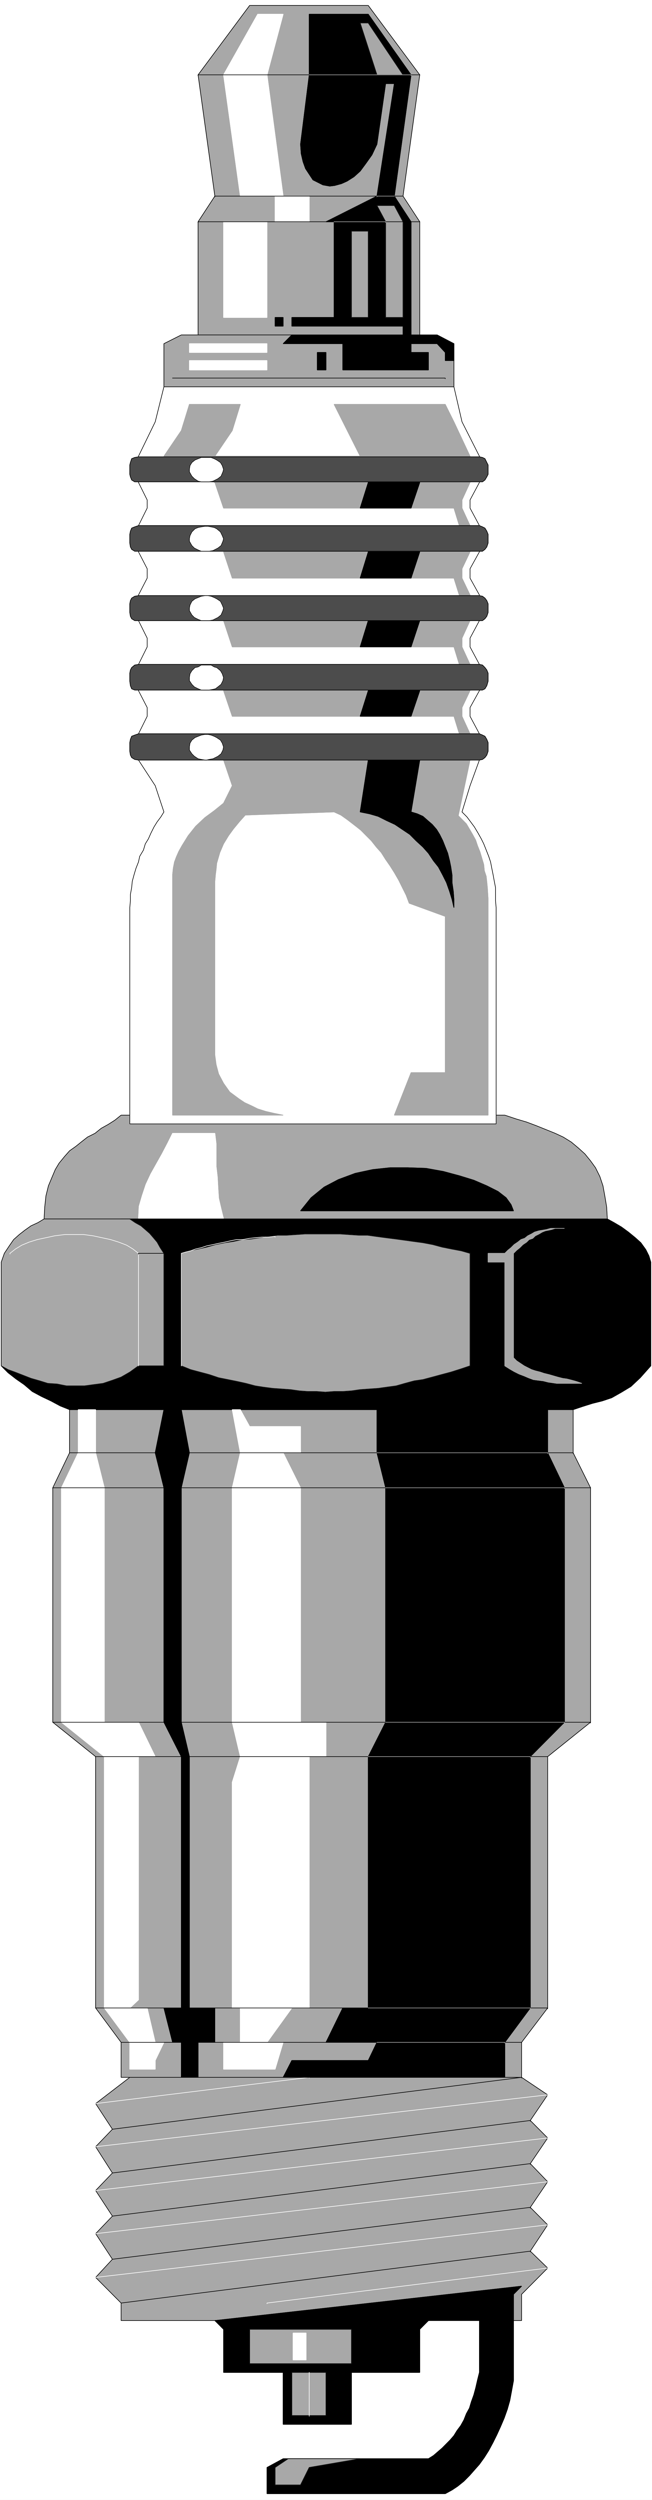 <svg width="1042" height="3989.578" viewBox="0 0 781.5 2992.184" xmlns="http://www.w3.org/2000/svg"><rect x="0" y="0" width="781.5" height="2992.184" fill="#808080" stroke="none"/><defs><clipPath id="a"><path d="M0 0h781.5v2993H0Zm0 0"/></clipPath><clipPath id="b"><path d="M0 0h781.5v2992H0Zm0 0"/></clipPath></defs><g clip-path="url(#a)"><path style="fill:#fff;fill-opacity:1;fill-rule:nonzero;stroke:none" d="M0 2992.184h781.5V-.961H0Zm0 0"/></g><g clip-path="url(#b)"><path style="fill:#fff;fill-opacity:1;fill-rule:evenodd;stroke:#fff;stroke-width:.14;stroke-linecap:square;stroke-linejoin:bevel;stroke-miterlimit:10;stroke-opacity:1" d="M0 .64h150v574.22H0Zm0 0" transform="matrix(5.21 0 0 -5.21 0 2994.79)"/></g><path style="fill:#a8a8a8;fill-opacity:1;fill-rule:evenodd;stroke:#a8a8a8;stroke-width:.14;stroke-linecap:square;stroke-linejoin:bevel;stroke-miterlimit:10;stroke-opacity:1" d="m126 83.66-4-5.89 4-4.16-4-5.89 4-4.02-4-6.04 4-3.88-6-6.03v-6.03H27.86v4.02L22 51.63l3.86 4.17L22 61.68l3.86 4.03L22 71.59l3.86 4.03L22 81.65l3.86 4.02L22 91.56l7.86 6.03v1.87h88.28l1.86-1.87 6-4.02-4-5.89zm0 0" transform="matrix(5.21 0 0 -5.21 0 2994.79)"/><path style="fill:none;stroke:#000;stroke-width:.14;stroke-linecap:square;stroke-linejoin:bevel;stroke-miterlimit:10;stroke-opacity:1" d="m126 83.66-4-5.89 4-4.16-4-5.89 4-4.02-4-6.04 4-3.88-6-6.03v-6.03H27.86v4.02L22 51.63l3.86 4.17L22 61.68l3.86 4.03L22 71.59l3.86 4.03L22 81.65l3.86 4.02L22 91.56l7.86 6.03v1.87h88.28l1.86-1.87 6-4.02-4-5.89zm0 0" transform="matrix(5.21 0 0 -5.21 0 2994.79)"/><path style="fill:none;stroke:#fff;stroke-width:.14;stroke-linecap:square;stroke-linejoin:bevel;stroke-miterlimit:10;stroke-opacity:1" d="m22 81.65 104 11.92v-.14M22 71.59l104 12.07v-.14M22 61.68l104 11.93v-.15M22 51.63 126 63.7v-.15m0-9.77-64.57-8.04v-.14M22 91.56l49.14 6.03v-.14" transform="matrix(5.21 0 0 -5.21 0 2994.79)"/><path style="fill:none;stroke:#000;stroke-width:.14;stroke-linecap:square;stroke-linejoin:bevel;stroke-miterlimit:10;stroke-opacity:1" d="M25.86 85.67 120 97.59v-.14M25.86 75.62 122 87.68v-.14M25.86 65.71 122 77.77v-.14M25.86 55.8 122 67.72v-.15M27.86 45.74 122 57.66v-.14" transform="matrix(5.21 0 0 -5.21 0 2994.79)"/><path style="fill:#a8a8a8;fill-opacity:1;fill-rule:evenodd;stroke:#a8a8a8;stroke-width:.14;stroke-linecap:square;stroke-linejoin:bevel;stroke-miterlimit:10;stroke-opacity:1" d="M16 255v-13.93l-3.86-8.04v-53.86l9.86-7.9v-57.74l5.86-7.9v-8.04H120v8.04l6 7.9v57.74l9.86 7.9v53.86l-4 8.04V255zm0 0" transform="matrix(5.21 0 0 -5.21 0 2994.79)"/><path style="fill:none;stroke:#000;stroke-width:.14;stroke-linecap:square;stroke-linejoin:bevel;stroke-miterlimit:10;stroke-opacity:1" d="M16 255v-13.93l-3.86-8.04v-53.86l9.86-7.9v-57.74l5.86-7.9v-8.04H120v8.04l6 7.9v57.74l9.86 7.9v53.86l-4 8.04V255zm0 0" transform="matrix(5.21 0 0 -5.21 0 2994.79)"/><path style="fill:#a8a8a8;fill-opacity:1;fill-rule:evenodd;stroke:#a8a8a8;stroke-width:.14;stroke-linecap:square;stroke-linejoin:bevel;stroke-miterlimit:10;stroke-opacity:1" d="m27.86 318.63-1.43-1.15-1.57-1-1.57-.87-1.43-1.15-1.72-.86-1.28-1-1.43-1.15-1.43-1.01-1.14-1.29-1.29-1.58-.86-1.44-.85-2.01-.72-1.72-.57-2.3-.28-2.58-.15-2.73h129.58l-.15 2.73-.43 2.58-.42 2.3-.72 2.15-1 2.01-1.14 1.58-1.29 1.58-1.43 1.3-1.71 1.43-1.86 1.15-1.85.86-2.15.87-2.14.86-2.29.86-2.42.72-2.58.86zm0 0" transform="matrix(5.21 0 0 -5.21 0 2994.79)"/><path style="fill:none;stroke:#000;stroke-width:.14;stroke-linecap:square;stroke-linejoin:bevel;stroke-miterlimit:10;stroke-opacity:1" d="m27.86 318.63-1.43-1.15-1.57-1-1.57-.87-1.43-1.15-1.72-.86-1.28-1-1.43-1.15-1.43-1.01-1.14-1.29-1.29-1.58-.86-1.44-.85-2.01-.72-1.72-.57-2.3-.28-2.58-.15-2.73h129.58l-.15 2.73-.43 2.58-.42 2.3-.72 2.15-1 2.01-1.14 1.58-1.29 1.58-1.43 1.3-1.71 1.43-1.86 1.15-1.85.86-2.15.87-2.14.86-2.29.86-2.42.72-2.58.86zm0 0" transform="matrix(5.21 0 0 -5.21 0 2994.79)"/><path style="fill:#a8a8a8;fill-opacity:1;fill-rule:evenodd;stroke:#a8a8a8;stroke-width:.14;stroke-linecap:square;stroke-linejoin:bevel;stroke-miterlimit:10;stroke-opacity:1" d="M57.43 573.56h27.29l11.85-15.94-3.85-27.86 3.85-5.89v-26h-51v26l3.86 5.89-3.86 27.86zm0 0" transform="matrix(5.21 0 0 -5.21 0 2994.79)"/><path style="fill:none;stroke:#000;stroke-width:.14;stroke-linecap:square;stroke-linejoin:bevel;stroke-miterlimit:10;stroke-opacity:1" d="M57.43 573.56h27.29l11.85-15.94-3.85-27.86 3.85-5.89v-26h-51v26l3.86 5.89-3.86 27.86zm0 0" transform="matrix(5.21 0 0 -5.21 0 2994.79)"/><path style="fill:#a8a8a8;fill-opacity:1;fill-rule:evenodd;stroke:#a8a8a8;stroke-width:.14;stroke-linecap:square;stroke-linejoin:bevel;stroke-miterlimit:10;stroke-opacity:1" d="M37.71 485.95h66.72v9.91l-3.86 2.01H41.71l-4-2.01Zm0 0" transform="matrix(5.21 0 0 -5.21 0 2994.79)"/><path style="fill:none;stroke:#000;stroke-width:.14;stroke-linecap:square;stroke-linejoin:bevel;stroke-miterlimit:10;stroke-opacity:1" d="M37.71 485.95h66.72v9.91l-3.86 2.01H41.71l-4-2.01Zm0 0" transform="matrix(5.21 0 0 -5.21 0 2994.79)"/><path style="fill:#fff;fill-opacity:1;fill-rule:evenodd;stroke:#fff;stroke-width:.14;stroke-linecap:square;stroke-linejoin:bevel;stroke-miterlimit:10;stroke-opacity:1" d="M104.43 485.95H37.71l-2-8.04-3.85-7.9v-6.03l2-4.02v-1.87l-2-4.02v-6.03l2-3.88V442l-2-3.87v-5.89l2-4.02v-2.02l-2-4.02v-6.03l2-3.88v-2.01l-2-4.02v-6.03l3.85-5.89 2-6.03-.71-1.15-.86-1.15-.71-1.15-.72-1.44-.57-1.29-.71-1.15-.43-1.43-.86-1.44-.28-1.29-.57-1.44-.43-1.43-.43-1.58-.14-1.44-.29-1.58v-1.44l-.14-1.58v-49.69h84.28v49.69l-.14 1.58v3.02l-.28 1.44-.29 1.58-.29 1.43-.28 1.44-.43 1.29-.57 1.44-.57 1.43-.57 1.15-.72 1.29-.86 1.44-.85 1.15-.86 1.15-1.14 1.15 1.85 6.03 2.15 5.89v6.03l-2.15 4.02v2.01l2.15 3.88v6.03l-2.15 4.02v2.02l2.15 4.02v5.89l-2.15 3.87v2.16l2.15 3.88v6.03l-2.15 4.02v1.87l2.15 4.02v6.03l-4 7.9zm0 0" transform="matrix(5.21 0 0 -5.21 0 2994.79)"/><path style="fill:none;stroke:#000;stroke-width:.14;stroke-linecap:square;stroke-linejoin:bevel;stroke-miterlimit:10;stroke-opacity:1" d="M104.43 485.95H37.71l-2-8.04-3.85-7.9v-6.03l2-4.02v-1.87l-2-4.02v-6.03l2-3.88V442l-2-3.87v-5.89l2-4.02v-2.02l-2-4.02v-6.03l2-3.88v-2.01l-2-4.02v-6.03l3.85-5.89 2-6.03-.71-1.15-.86-1.15-.71-1.15-.72-1.44-.57-1.29-.71-1.15-.43-1.43-.86-1.44-.28-1.29-.57-1.44-.43-1.43-.43-1.58-.14-1.44-.29-1.58v-1.44l-.14-1.58v-49.69h84.28v49.69l-.14 1.58v3.02l-.28 1.44-.29 1.58-.29 1.43-.28 1.44-.43 1.29-.57 1.44-.57 1.43-.57 1.15-.72 1.29-.86 1.44-.85 1.15-.86 1.15-1.14 1.15 1.85 6.03 2.15 5.89v6.03l-2.15 4.02v2.01l2.15 3.88v6.03l-2.15 4.02v2.02l2.15 4.02v5.89l-2.15 3.87v2.16l2.15 3.88v6.03l-2.15 4.02v1.87l2.15 4.02v6.03l-4 7.9zm0 0" transform="matrix(5.21 0 0 -5.21 0 2994.79)"/><path style="fill:#000;fill-opacity:1;fill-rule:evenodd;stroke:#000;stroke-width:.14;stroke-linecap:square;stroke-linejoin:bevel;stroke-miterlimit:10;stroke-opacity:1" d="m102.43 493.85-1.86 2.01h-6v-2.01h4v-4.02H78.86v6.03H65.14l2 2.01h33.43l3.86-2.01v-3.88h-2zm0 0" transform="matrix(5.21 0 0 -5.21 0 2994.79)"/><path style="fill:none;stroke:#000;stroke-width:.14;stroke-linecap:square;stroke-linejoin:bevel;stroke-miterlimit:10;stroke-opacity:1" d="m102.43 493.85-1.86 2.01h-6v-2.01h4v-4.02H78.86v6.03H65.14l2 2.01h33.43l3.86-2.01v-3.88h-2zm0 0" transform="matrix(5.21 0 0 -5.21 0 2994.79)"/><path style="fill:#fff;fill-opacity:1;fill-rule:evenodd;stroke:#fff;stroke-width:.14;stroke-linecap:square;stroke-linejoin:bevel;stroke-miterlimit:10;stroke-opacity:1" d="m59.29 571.55-7.86-13.93 3.86-27.86h9.85l-3.71 27.86 3.71 13.93zm0 0" transform="matrix(5.21 0 0 -5.21 0 2994.79)"/><path style="fill:none;stroke:#fff;stroke-width:.14;stroke-linecap:square;stroke-linejoin:bevel;stroke-miterlimit:10;stroke-opacity:1" d="m59.29 571.55-7.86-13.93 3.86-27.86h9.85l-3.71 27.86 3.71 13.93zm0 0" transform="matrix(5.21 0 0 -5.21 0 2994.79)"/><path style="fill:#000;fill-opacity:1;fill-rule:evenodd;stroke:#000;stroke-width:.14;stroke-linecap:square;stroke-linejoin:bevel;stroke-miterlimit:10;stroke-opacity:1" d="M71.14 571.55v-13.93l-2-15.94.15-2.16.43-1.86.57-1.58.85-1.29.86-1.3 1.14-.57 1.15-.58 1.57-.28 1.14.14 1.57.43 1.29.58 1.57 1 1.43 1.29 1.28 1.73 1.43 2.01 1.15 2.44 2 13.93h2l-4-25.85L75 523.87h1.86v-21.98h-9.72v-2.01h25.58v-2.01h1.85v26l-3.85 5.89 3.85 27.86-9.85 13.93zm0 0" transform="matrix(5.21 0 0 -5.21 0 2994.79)"/><path style="fill:none;stroke:#000;stroke-width:.14;stroke-linecap:square;stroke-linejoin:bevel;stroke-miterlimit:10;stroke-opacity:1" d="M71.14 571.55v-13.93l-2-15.94.15-2.16.43-1.86.57-1.58.85-1.29.86-1.3 1.14-.57 1.15-.58 1.57-.28 1.14.14 1.57.43 1.29.58 1.57 1 1.43 1.29 1.28 1.73 1.43 2.01 1.15 2.44 2 13.93h2l-4-25.85L75 523.87h1.86v-21.98h-9.72v-2.01h25.58v-2.01h1.85v26l-3.85 5.89 3.85 27.86-9.85 13.93zm0 0" transform="matrix(5.21 0 0 -5.21 0 2994.79)"/><path style="fill:#fff;fill-opacity:1;fill-rule:evenodd;stroke:#fff;stroke-width:.14;stroke-linecap:square;stroke-linejoin:bevel;stroke-miterlimit:10;stroke-opacity:1" d="M71.14 529.76v-5.89h-7.85v5.89zm0 0" transform="matrix(5.21 0 0 -5.21 0 2994.79)"/><path style="fill:none;stroke:#fff;stroke-width:.14;stroke-linecap:square;stroke-linejoin:bevel;stroke-miterlimit:10;stroke-opacity:1" d="M71.14 529.76v-5.89h-7.85v5.89zm0 0" transform="matrix(5.21 0 0 -5.21 0 2994.79)"/><path style="fill:#fff;fill-opacity:1;fill-rule:evenodd;stroke:#fff;stroke-width:.14;stroke-linecap:square;stroke-linejoin:bevel;stroke-miterlimit:10;stroke-opacity:1" d="M51.43 523.87v-21.98h10v21.98zm0 0" transform="matrix(5.21 0 0 -5.21 0 2994.79)"/><path style="fill:none;stroke:#fff;stroke-width:.14;stroke-linecap:square;stroke-linejoin:bevel;stroke-miterlimit:10;stroke-opacity:1" d="M51.43 523.87v-21.98h10v21.98zm0 0" transform="matrix(5.21 0 0 -5.21 0 2994.79)"/><path style="fill:#a8a8a8;fill-opacity:1;fill-rule:evenodd;stroke:#a8a8a8;stroke-width:.14;stroke-linecap:square;stroke-linejoin:bevel;stroke-miterlimit:10;stroke-opacity:1" d="m82.86 569.54 3.86-11.92h6l-8 11.92zm0 0" transform="matrix(5.21 0 0 -5.21 0 2994.79)"/><path style="fill:none;stroke:#000;stroke-width:.14;stroke-linecap:square;stroke-linejoin:bevel;stroke-miterlimit:10;stroke-opacity:1" d="m82.86 569.54 3.86-11.92h6l-8 11.92zm0 0" transform="matrix(5.21 0 0 -5.21 0 2994.79)"/><path style="fill:#a8a8a8;fill-opacity:1;fill-rule:evenodd;stroke:#a8a8a8;stroke-width:.14;stroke-linecap:square;stroke-linejoin:bevel;stroke-miterlimit:10;stroke-opacity:1" d="m86.72 527.6 2-3.73v-21.98h4v21.98l-2 3.73zm0 0" transform="matrix(5.21 0 0 -5.21 0 2994.79)"/><path style="fill:none;stroke:#000;stroke-width:.14;stroke-linecap:square;stroke-linejoin:bevel;stroke-miterlimit:10;stroke-opacity:1" d="m86.72 527.6 2-3.73v-21.98h4v21.98l-2 3.73zm0 0" transform="matrix(5.21 0 0 -5.21 0 2994.79)"/><path style="fill:#a8a8a8;fill-opacity:1;fill-rule:evenodd;stroke:#a8a8a8;stroke-width:.14;stroke-linecap:square;stroke-linejoin:bevel;stroke-miterlimit:10;stroke-opacity:1" d="M80.86 521.72v-19.83h3.86v19.83zm0 0" transform="matrix(5.21 0 0 -5.21 0 2994.79)"/><path style="fill:none;stroke:#000;stroke-width:.14;stroke-linecap:square;stroke-linejoin:bevel;stroke-miterlimit:10;stroke-opacity:1" d="M80.86 521.72v-19.83h3.86v19.83zm0 0" transform="matrix(5.21 0 0 -5.21 0 2994.79)"/><path style="fill:#000;fill-opacity:1;fill-rule:evenodd;stroke:#000;stroke-width:.14;stroke-linecap:square;stroke-linejoin:bevel;stroke-miterlimit:10;stroke-opacity:1" d="M63.29 501.89v-2.01h1.85v2.01zm0 0" transform="matrix(5.21 0 0 -5.21 0 2994.79)"/><path style="fill:none;stroke:#000;stroke-width:.14;stroke-linecap:square;stroke-linejoin:bevel;stroke-miterlimit:10;stroke-opacity:1" d="M63.29 501.89v-2.01h1.85v2.01zm0 0" transform="matrix(5.21 0 0 -5.21 0 2994.79)"/><path style="fill:#fff;fill-opacity:1;fill-rule:evenodd;stroke:#fff;stroke-width:.14;stroke-linecap:square;stroke-linejoin:bevel;stroke-miterlimit:10;stroke-opacity:1" d="M61.43 495.86H43.57v-2.01h17.86zm0 0" transform="matrix(5.21 0 0 -5.21 0 2994.79)"/><path style="fill:none;stroke:#fff;stroke-width:.14;stroke-linecap:square;stroke-linejoin:bevel;stroke-miterlimit:10;stroke-opacity:1" d="M61.43 495.86H43.57v-2.01h17.86zm0 0" transform="matrix(5.21 0 0 -5.21 0 2994.79)"/><path style="fill:#fff;fill-opacity:1;fill-rule:evenodd;stroke:#fff;stroke-width:.14;stroke-linecap:square;stroke-linejoin:bevel;stroke-miterlimit:10;stroke-opacity:1" d="M43.57 489.83v2.15h17.86v-2.15zm0 0" transform="matrix(5.21 0 0 -5.21 0 2994.79)"/><path style="fill:none;stroke:#fff;stroke-width:.14;stroke-linecap:square;stroke-linejoin:bevel;stroke-miterlimit:10;stroke-opacity:1" d="M43.57 489.83v2.15h17.86v-2.15zm0 0" transform="matrix(5.21 0 0 -5.21 0 2994.79)"/><path style="fill:#000;fill-opacity:1;fill-rule:evenodd;stroke:#000;stroke-width:.14;stroke-linecap:square;stroke-linejoin:bevel;stroke-miterlimit:10;stroke-opacity:1" d="M75 493.85v-4.02h-2v4.02zm0 0" transform="matrix(5.21 0 0 -5.21 0 2994.79)"/><path style="fill:none;stroke:#000;stroke-width:.14;stroke-linecap:square;stroke-linejoin:bevel;stroke-miterlimit:10;stroke-opacity:1" d="M75 493.85v-4.02h-2v4.02zm-35.29-5.89h62.72v-.14" transform="matrix(5.21 0 0 -5.21 0 2994.79)"/><path style="fill:#a8a8a8;fill-opacity:1;fill-rule:evenodd;stroke:#a8a8a8;stroke-width:.14;stroke-linecap:square;stroke-linejoin:bevel;stroke-miterlimit:10;stroke-opacity:1" d="M55.29 481.93H43.57l-1.86-6.03-4-5.89 11.72-6.03 2-5.89h53l1.86-6.03-54.86-4.02 2-6.04h51l1.86-5.89-54.86-3.87 2-6.04h51l1.86-6.03-54.86-4.02 2-5.89h51l1.86-6.03-54.86-4.02 2-5.89-2-4.02-2.14-1.73-2.15-1.58-2.14-2.01-1.71-2.15-1.43-2.3-.72-1.29-.57-1.29-.43-1.15-.28-1.44-.15-1.43v-55.3h25.43l-2.14.43-1.86.43-1.85.58-1.43.71-1.57.72-1.29.86-2.14 1.58-1.43 2.01-1.14 2.16-.57 2.15-.29 2.16v39.93l.14 1.58.15 1.14.14 1.44.71 2.44.86 2.01 1.14 1.87 1.15 1.58 1.42 1.72 1.29 1.44 20.43.72 1.57-.72 1.43-1.01 1.86-1.43 1.28-1.01 1.14-1.15 1.29-1.29 1.14-1.44 1.15-1.29 1-1.58 1-1.43 1-1.58 1-1.73.85-1.72.86-1.72.71-1.87 8.29-3.02v-35.9h-7.86l-3.85-9.77h21.57v49.69l-.15 2.45-.14 1.43-.14 1.29-.43 1.3-.14 1.43-.43 1.44-.43 1.44-.57 1.43-.43 1.29-.71 1.3-1.43 2.44-1.86 1.87 2.71 12.78v6.03l-1.85 4.02v2.01l1.85 3.88v6.03l-1.85 4.02v2.02l1.85 4.02v5.89l-1.85 3.87v2.16l1.85 3.88v6.03l-1.85 4.02v1.87l1.85 4.02v6.03l-3.71 7.9-2 4.02H76.86l6-11.92H49.43l4 5.89zm0 0" transform="matrix(5.21 0 0 -5.21 0 2994.79)"/><path style="fill:none;stroke:#a8a8a8;stroke-width:.14;stroke-linecap:square;stroke-linejoin:bevel;stroke-miterlimit:10;stroke-opacity:1" d="M55.29 481.93H43.57l-1.86-6.03-4-5.89 11.72-6.03 2-5.89h53l1.86-6.03-54.86-4.02 2-6.04h51l1.86-5.89-54.86-3.87 2-6.04h51l1.86-6.03-54.86-4.02 2-5.89h51l1.86-6.03-54.86-4.02 2-5.89-2-4.02-2.14-1.73-2.15-1.58-2.14-2.01-1.71-2.15-1.43-2.3-.72-1.29-.57-1.29-.43-1.15-.28-1.44-.15-1.43v-55.3h25.43l-2.14.43-1.86.43-1.85.58-1.43.71-1.57.72-1.29.86-2.14 1.58-1.43 2.01-1.14 2.16-.57 2.15-.29 2.16v39.93l.14 1.58.15 1.14.14 1.44.71 2.44.86 2.01 1.14 1.87 1.15 1.58 1.42 1.72 1.29 1.44 20.43.72 1.57-.72 1.43-1.01 1.86-1.43 1.28-1.01 1.14-1.15 1.29-1.29 1.14-1.44 1.15-1.29 1-1.58 1-1.43 1-1.58 1-1.73.85-1.72.86-1.72.71-1.87 8.29-3.02v-35.9h-7.86l-3.85-9.77h21.57v49.69l-.15 2.45-.14 1.43-.14 1.29-.43 1.3-.14 1.43-.43 1.44-.43 1.44-.57 1.43-.43 1.29-.71 1.3-1.43 2.44-1.86 1.87 2.71 12.78v6.03l-1.85 4.02v2.01l1.85 3.88v6.03l-1.85 4.02v2.02l1.85 4.02v5.89l-1.85 3.87v2.16l1.85 3.88v6.03l-1.85 4.02v1.87l1.85 4.02v6.03l-3.71 7.9-2 4.02H76.86l6-11.92H49.43l4 5.89zm0 0" transform="matrix(5.21 0 0 -5.21 0 2994.79)"/><path style="fill:#4c4c4c;fill-opacity:1;fill-rule:evenodd;stroke:#4c4c4c;stroke-width:.14;stroke-linecap:square;stroke-linejoin:bevel;stroke-miterlimit:10;stroke-opacity:1" d="M31.86 464.12H111l.57.43.43.72.29.58V468l-.29.57-.43.87-.57.28-.71.15H31.86l-.86-.15-.71-.28-.29-.87-.14-.57v-2.15l.14-.58.29-.72.71-.43zm0 0" transform="matrix(5.21 0 0 -5.21 0 2994.79)"/><path style="fill:none;stroke:#000;stroke-width:.14;stroke-linecap:square;stroke-linejoin:bevel;stroke-miterlimit:10;stroke-opacity:1" d="M31.86 464.12H111l.57.43.43.72.29.58V468l-.29.57-.43.87-.57.28-.71.15H31.86l-.86-.15-.71-.28-.29-.87-.14-.57v-2.15l.14-.58.29-.72.71-.43zm0 0" transform="matrix(5.21 0 0 -5.21 0 2994.79)"/><path style="fill:#4c4c4c;fill-opacity:1;fill-rule:evenodd;stroke:#4c4c4c;stroke-width:.14;stroke-linecap:square;stroke-linejoin:bevel;stroke-miterlimit:10;stroke-opacity:1" d="M31.86 448.18H111l.57.43.43.57.29.87v2.01l-.29.72-.43.71-.57.29-.71.29H31.86l-.86-.29-.71-.29-.29-.71-.14-.72v-2.01l.14-.87.29-.57.71-.43zm0 0" transform="matrix(5.21 0 0 -5.21 0 2994.79)"/><path style="fill:none;stroke:#000;stroke-width:.14;stroke-linecap:square;stroke-linejoin:bevel;stroke-miterlimit:10;stroke-opacity:1" d="M31.86 448.18H111l.57.43.43.57.29.87v2.01l-.29.72-.43.71-.57.29-.71.29H31.86l-.86-.29-.71-.29-.29-.71-.14-.72v-2.01l.14-.87.29-.57.71-.43zm0 0" transform="matrix(5.21 0 0 -5.21 0 2994.79)"/><path style="fill:#4c4c4c;fill-opacity:1;fill-rule:evenodd;stroke:#4c4c4c;stroke-width:.14;stroke-linecap:square;stroke-linejoin:bevel;stroke-miterlimit:10;stroke-opacity:1" d="M31.86 432.24H111l.57.43.43.57.29.86v2.01l-.29.72-.43.58-.57.43-.71.14H31.86l-.86-.14-.71-.43-.29-.58-.14-.72v-2.01l.14-.86.29-.57.71-.43zm0 0" transform="matrix(5.21 0 0 -5.21 0 2994.79)"/><path style="fill:none;stroke:#000;stroke-width:.14;stroke-linecap:square;stroke-linejoin:bevel;stroke-miterlimit:10;stroke-opacity:1" d="M31.86 432.24H111l.57.43.43.57.29.86v2.01l-.29.72-.43.58-.57.43-.71.14H31.86l-.86-.14-.71-.43-.29-.58-.14-.72v-2.01l.14-.86.29-.57.71-.43zm0 0" transform="matrix(5.21 0 0 -5.21 0 2994.79)"/><path style="fill:#4c4c4c;fill-opacity:1;fill-rule:evenodd;stroke:#4c4c4c;stroke-width:.14;stroke-linecap:square;stroke-linejoin:bevel;stroke-miterlimit:10;stroke-opacity:1" d="M31.86 416.29H111l.57.29.43.72.29 1.01v1.86l-.29.72-.43.57-.57.58-.71.14H31.86l-.86-.14-.71-.58-.29-.57-.14-.72v-1.86l.14-1.01.29-.72.71-.29zm0 0" transform="matrix(5.21 0 0 -5.21 0 2994.79)"/><path style="fill:none;stroke:#000;stroke-width:.14;stroke-linecap:square;stroke-linejoin:bevel;stroke-miterlimit:10;stroke-opacity:1" d="M31.86 416.29H111l.57.29.43.72.29 1.01v1.86l-.29.72-.43.57-.57.58-.71.14H31.86l-.86-.14-.71-.58-.29-.57-.14-.72v-1.86l.14-1.01.29-.72.71-.29zm0 0" transform="matrix(5.21 0 0 -5.21 0 2994.79)"/><path style="fill:#4c4c4c;fill-opacity:1;fill-rule:evenodd;stroke:#4c4c4c;stroke-width:.14;stroke-linecap:square;stroke-linejoin:bevel;stroke-miterlimit:10;stroke-opacity:1" d="M31.86 400.21h78.43l.71.14.57.43.43.58.29.86v2.01l-.29.72-.43.72-.57.28-.71.29H31.86l-.86-.29-.71-.28-.29-.72-.14-.72v-2.01l.14-.86.29-.58.71-.43zm0 0" transform="matrix(5.21 0 0 -5.21 0 2994.79)"/><path style="fill:none;stroke:#000;stroke-width:.14;stroke-linecap:square;stroke-linejoin:bevel;stroke-miterlimit:10;stroke-opacity:1" d="M31.86 400.21h78.43l.71.14.57.43.43.58.29.86v2.01l-.29.72-.43.72-.57.28-.71.29H31.86l-.86-.29-.71-.28-.29-.72-.14-.72v-2.01l.14-.86.29-.58.71-.43zm0 0" transform="matrix(5.21 0 0 -5.21 0 2994.79)"/><path style="fill:#fff;fill-opacity:1;fill-rule:evenodd;stroke:#fff;stroke-width:.14;stroke-linecap:square;stroke-linejoin:bevel;stroke-miterlimit:10;stroke-opacity:1" d="M47.57 464.12h.57l.86.15.57.28.57.29.72.57.43 1.01.14.57-.29.87-.42.71-.86.58-.57.29-.72.28h-2.28l-.72-.28-.71-.29-.72-.58-.43-.71-.14-.87v-.57l.57-1.01.57-.57.86-.57.72-.15zm0 0" transform="matrix(5.21 0 0 -5.21 0 2994.79)"/><path style="fill:none;stroke:#000;stroke-width:.14;stroke-linecap:square;stroke-linejoin:bevel;stroke-miterlimit:10;stroke-opacity:1" d="M47.57 464.12h.57l.86.15.57.28.57.29.72.57.43 1.01.14.57-.29.87-.42.71-.86.58-.57.29-.72.28h-2.28l-.72-.28-.71-.29-.72-.58-.43-.71-.14-.87v-.57l.57-1.01.57-.57.86-.57.72-.15zm0 0" transform="matrix(5.21 0 0 -5.21 0 2994.79)"/><path style="fill:#fff;fill-opacity:1;fill-rule:evenodd;stroke:#fff;stroke-width:.14;stroke-linecap:square;stroke-linejoin:bevel;stroke-miterlimit:10;stroke-opacity:1" d="M47.57 448.18h.57l.86.14.57.29.57.29.72.57.43 1.01.14.57-.29.72-.42.86-.86.72-.57.29-.72.14-.71.14h-.72l-.85-.14-.72-.14-.71-.29-.72-.72-.43-.86-.14-.72v-.57l.57-1.01.57-.57.86-.43.72-.29zm0 0" transform="matrix(5.21 0 0 -5.21 0 2994.79)"/><path style="fill:none;stroke:#000;stroke-width:.14;stroke-linecap:square;stroke-linejoin:bevel;stroke-miterlimit:10;stroke-opacity:1" d="M47.57 448.18h.57l.86.14.57.29.57.29.72.57.43 1.01.14.57-.29.72-.42.86-.86.72-.57.29-.72.14-.71.14h-.72l-.85-.14-.72-.14-.71-.29-.72-.72-.43-.86-.14-.72v-.57l.57-1.01.57-.57.86-.43.72-.29zm0 0" transform="matrix(5.21 0 0 -5.21 0 2994.79)"/><path style="fill:#fff;fill-opacity:1;fill-rule:evenodd;stroke:#fff;stroke-width:.14;stroke-linecap:square;stroke-linejoin:bevel;stroke-miterlimit:10;stroke-opacity:1" d="M47.57 432.24h.57l.86.14.57.29.57.28.72.58.43 1 .14.58-.29.72-.42.86-.86.57-.57.29-.72.29-.71.14h-.72l-.85-.14-.72-.29-.71-.29-.72-.57-.43-.86-.14-.72v-.58l.57-1 .57-.58.86-.43.72-.28zm0 0" transform="matrix(5.21 0 0 -5.21 0 2994.79)"/><path style="fill:none;stroke:#000;stroke-width:.14;stroke-linecap:square;stroke-linejoin:bevel;stroke-miterlimit:10;stroke-opacity:1" d="M47.57 432.24h.57l.86.14.57.29.57.28.72.58.43 1 .14.58-.29.72-.42.86-.86.57-.57.29-.72.29-.71.14h-.72l-.85-.14-.72-.29-.71-.29-.72-.57-.43-.86-.14-.72v-.58l.57-1 .57-.58.86-.43.72-.28zm0 0" transform="matrix(5.21 0 0 -5.21 0 2994.79)"/><path style="fill:#fff;fill-opacity:1;fill-rule:evenodd;stroke:#fff;stroke-width:.14;stroke-linecap:square;stroke-linejoin:bevel;stroke-miterlimit:10;stroke-opacity:1" d="M47.57 416.29h.57l.86.15.57.14.57.43.72.58.43.86.14.72-.29.86-.42.72-.86.71-.57.15-.72.43h-2.28l-.72-.43-.71-.15-.72-.71-.43-.72-.14-.86v-.72l.57-.86.57-.58.86-.43.72-.29zm0 0" transform="matrix(5.21 0 0 -5.21 0 2994.79)"/><path style="fill:none;stroke:#000;stroke-width:.14;stroke-linecap:square;stroke-linejoin:bevel;stroke-miterlimit:10;stroke-opacity:1" d="M47.57 416.29h.57l.86.15.57.14.57.43.72.58.43.86.14.72-.29.86-.42.72-.86.71-.57.15-.72.43h-2.28l-.72-.43-.71-.15-.72-.71-.43-.72-.14-.86v-.72l.57-.86.57-.58.86-.43.72-.29zm0 0" transform="matrix(5.21 0 0 -5.21 0 2994.79)"/><path style="fill:#fff;fill-opacity:1;fill-rule:evenodd;stroke:#fff;stroke-width:.14;stroke-linecap:square;stroke-linejoin:bevel;stroke-miterlimit:10;stroke-opacity:1" d="m47.57 400.21.57.14.86.15.57.28.57.29.72.57.43.87.14.71-.29.87-.42.71-.86.58-.57.29-.72.28-.71.15h-.72l-.85-.15-.72-.28-.71-.29-.72-.58-.43-.71-.14-.87v-.71l.57-.87.57-.57.86-.57.72-.15.85-.14zm0 0" transform="matrix(5.21 0 0 -5.21 0 2994.79)"/><path style="fill:none;stroke:#000;stroke-width:.14;stroke-linecap:square;stroke-linejoin:bevel;stroke-miterlimit:10;stroke-opacity:1" d="m47.57 400.21.57.14.86.15.57.28.57.29.72.57.43.87.14.71-.29.87-.42.71-.86.58-.57.29-.72.28-.71.15h-.72l-.85-.15-.72-.28-.71-.29-.72-.58-.43-.71-.14-.87v-.71l.57-.87.57-.57.86-.57.72-.15.85-.14zm49 157.41h-51v-.14m47.15-27.72H49.43v-.15m47.14-5.74h-51v-.14" transform="matrix(5.21 0 0 -5.21 0 2994.79)"/><path style="fill:#fff;fill-opacity:1;fill-rule:evenodd;stroke:#fff;stroke-width:.14;stroke-linecap:square;stroke-linejoin:bevel;stroke-miterlimit:10;stroke-opacity:1" d="m39.71 314.46-1.14-2.29-1.28-2.45-1.29-2.29-1.29-2.3-1.14-2.44-.86-2.59-.71-2.44-.14-2.87h19.57l-.57 2.3-.57 2.44-.15 2.3-.14 2.58-.28 2.44v5.17l-.29 2.44zm0 0" transform="matrix(5.21 0 0 -5.21 0 2994.79)"/><path style="fill:none;stroke:#fff;stroke-width:.14;stroke-linecap:square;stroke-linejoin:bevel;stroke-miterlimit:10;stroke-opacity:1" d="m39.71 314.46-1.14-2.29-1.28-2.45-1.29-2.29-1.29-2.3-1.14-2.44-.86-2.59-.71-2.44-.14-2.87h19.57l-.57 2.3-.57 2.44-.15 2.3-.14 2.58-.28 2.44v5.17l-.29 2.44zm0 0" transform="matrix(5.21 0 0 -5.21 0 2994.79)"/><path style="fill:none;stroke:#000;stroke-width:.14;stroke-linecap:square;stroke-linejoin:bevel;stroke-miterlimit:10;stroke-opacity:1" d="M27.86 294.79h27.43v-.15" transform="matrix(5.21 0 0 -5.21 0 2994.79)"/><path style="fill:#000;fill-opacity:1;fill-rule:evenodd;stroke:#000;stroke-width:.14;stroke-linecap:square;stroke-linejoin:bevel;stroke-miterlimit:10;stroke-opacity:1" d="M69.14 296.65h49l-.57 1.44-1.14 1.58-1.86 1.44-2.57 1.29-3 1.29-3.28 1.01-3.72 1-4 .72-4.14.14h-4.14l-4-.43-4-.86-3.86-1.43-3.29-1.73-3-2.44zm0 0" transform="matrix(5.21 0 0 -5.21 0 2994.79)"/><path style="fill:none;stroke:#000;stroke-width:.14;stroke-linecap:square;stroke-linejoin:bevel;stroke-miterlimit:10;stroke-opacity:1" d="M69.14 296.65h49l-.57 1.44-1.14 1.58-1.86 1.44-2.57 1.29-3 1.29-3.28 1.01-3.72 1-4 .72-4.14.14h-4.14l-4-.43-4-.86-3.86-1.43-3.29-1.73-3-2.44zm0 0" transform="matrix(5.21 0 0 -5.21 0 2994.79)"/><path style="fill:#000;fill-opacity:1;fill-rule:evenodd;stroke:#000;stroke-width:.14;stroke-linecap:square;stroke-linejoin:bevel;stroke-miterlimit:10;stroke-opacity:1" d="M29.86 294.79h109.86l1.57-.86 1.71-1.01 1.57-1.15 1.58-1.29 1.28-1.15 1.14-1.58.72-1.44.43-1.43v-23.84l-2.43-2.73-2.14-2.01L143 255l-2.28-1.29-2.15-.72-2.28-.57-2.29-.72-2.14-.72H126v-9.91H86.72v9.91H16l-2.14.86-2.15 1.15L9.57 254l-2.14 1.15-1.86 1.58-1.86 1.29-1.85 1.44-1.57 1.58zm0 0" transform="matrix(5.21 0 0 -5.21 0 2994.79)"/><path style="fill:none;stroke:#000;stroke-width:.14;stroke-linecap:square;stroke-linejoin:bevel;stroke-miterlimit:10;stroke-opacity:1" d="M29.86 294.79h109.86l1.57-.86 1.71-1.01 1.57-1.15 1.58-1.29 1.28-1.15 1.14-1.58.72-1.44.43-1.43v-23.84l-2.43-2.73-2.14-2.01L143 255l-2.28-1.29-2.15-.72-2.28-.57-2.29-.72-2.14-.72H126v-9.91H86.72v9.91H16l-2.14.86-2.15 1.15L9.57 254l-2.14 1.15-1.86 1.58-1.86 1.29-1.85 1.44-1.57 1.58zm0 0" transform="matrix(5.21 0 0 -5.21 0 2994.79)"/><path style="fill:#a8a8a8;fill-opacity:1;fill-rule:evenodd;stroke:#a8a8a8;stroke-width:.14;stroke-linecap:square;stroke-linejoin:bevel;stroke-miterlimit:10;stroke-opacity:1" d="M.29 284.88v-23.84l1.57-.87 1.57-.57 1.86-.72 1.85-.72 2-.57 1.86-.58 2.14-.14 2.15-.43h4.14l2.14.29 2.14.28 2.15.72 2 .72 2 1.15 2 1.44h5.85v25.85l-.85 1.29-.72 1.29-.85 1.01-.86 1-1 .87-1 .86-1.29.72-1.28.86H10.14l-1.43-.86-1.57-.72-1.43-1.01-1.28-1-1.29-1.15-1-1.44L1 286.89zm0 0" transform="matrix(5.21 0 0 -5.21 0 2994.79)"/><path style="fill:none;stroke:#000;stroke-width:.14;stroke-linecap:square;stroke-linejoin:bevel;stroke-miterlimit:10;stroke-opacity:1" d="M.29 284.88v-23.84l1.57-.87 1.57-.57 1.86-.72 1.85-.72 2-.57 1.86-.58 2.14-.14 2.15-.43h4.14l2.14.29 2.14.28 2.15.72 2 .72 2 1.15 2 1.44h5.85v25.85l-.85 1.29-.72 1.29-.85 1.01-.86 1-1 .87-1 .86-1.29.72-1.28.86H10.14l-1.43-.86-1.57-.72-1.43-1.01-1.28-1-1.29-1.15-1-1.44L1 286.89zm0 0" transform="matrix(5.21 0 0 -5.21 0 2994.79)"/><path style="fill:none;stroke:#fff;stroke-width:.14;stroke-linecap:square;stroke-linejoin:bevel;stroke-miterlimit:10;stroke-opacity:1" d="M31.86 261.04v25.85l-1.29 1-1.43.87-1.85.71-1.86.58-2 .43-2 .43-2.14.29h-4.43l-2.29-.29-2-.43-2-.43-1.86-.58-1.71-.71-1.43-.87-1.28-1v-.15" transform="matrix(5.21 0 0 -5.21 0 2994.79)"/><path style="fill:none;stroke:#000;stroke-width:.14;stroke-linecap:square;stroke-linejoin:bevel;stroke-miterlimit:10;stroke-opacity:1" d="M37.71 286.89h-5.85v-.15" transform="matrix(5.21 0 0 -5.21 0 2994.79)"/><path style="fill:#a8a8a8;fill-opacity:1;fill-rule:evenodd;stroke:#a8a8a8;stroke-width:.14;stroke-linecap:square;stroke-linejoin:bevel;stroke-miterlimit:10;stroke-opacity:1" d="m108.14 286.89-2 .57-2.28.43-2.14.43-2.15.58-2.28.43-2.15.29-2 .28-2.14.29-2.28.29-2.15.29-2 .28h-2l-2.28.15-2 .14h-8.15l-2-.14-2.28-.15h-2l-2-.28-2.14-.29-1.86-.29-2.14-.14-2-.43-2-.29-2.15-.43-2-.58-2-.43-2.14-.43-1.72-.57v-25.85l2.15-.87 4.28-1.14 2.15-.72 2.14-.43 2.14-.43 2-.44 2.15-.57 1.85-.29 2.15-.28 2.14-.15 2-.14 2-.29 2-.14h2l2-.15 2 .15h2l2 .14 2 .29 2 .14 2.14.15 2 .28 2.14.29 2 .57 2.15.58 2 .29 2.14.57 2.14.58 2.15.57 2.28.72 2.14.72zm0 0" transform="matrix(5.21 0 0 -5.21 0 2994.79)"/><path style="fill:none;stroke:#000;stroke-width:.14;stroke-linecap:square;stroke-linejoin:bevel;stroke-miterlimit:10;stroke-opacity:1" d="m108.14 286.89-2 .57-2.28.43-2.14.43-2.15.58-2.28.43-2.15.29-2 .28-2.14.29-2.28.29-2.15.29-2 .28h-2l-2.28.15-2 .14h-8.15l-2-.14-2.28-.15h-2l-2-.28-2.14-.29-1.86-.29-2.14-.14-2-.43-2-.29-2.15-.43-2-.58-2-.43-2.14-.43-1.72-.57v-25.85l2.15-.87 4.28-1.14 2.15-.72 2.14-.43 2.14-.43 2-.44 2.15-.57 1.85-.29 2.15-.28 2.14-.15 2-.14 2-.29 2-.14h2l2-.15 2 .15h2l2 .14 2 .29 2 .14 2.14.15 2 .28 2.14.29 2 .57 2.15.58 2 .29 2.14.57 2.14.58 2.15.57 2.28.72 2.14.72zm0 0" transform="matrix(5.21 0 0 -5.21 0 2994.79)"/><path style="fill:#a8a8a8;fill-opacity:1;fill-rule:evenodd;stroke:#a8a8a8;stroke-width:.14;stroke-linecap:square;stroke-linejoin:bevel;stroke-miterlimit:10;stroke-opacity:1" d="M118.14 286.89V262.9l.72-.72.86-.57.85-.57.86-.44.86-.43.85-.28 1.15-.29.85-.29 1.15-.28 1-.29 1-.29 1.14-.29 1-.14 1.14-.29 1-.28 1.29-.44h-5.72l-1 .15-1 .14-1.14.29-1.14.14-1.14.15-1.15.43-1 .43-1.14.43-1.14.57-1 .58-1.15.72v23.84h-3.85v2.01h3.85l.72.72.71.57.72.72.85.57.72.58.86.29.71.57.86.43.71.43 1 .29.86.14.86.15 1 .28h3.14-2.14l-.86-.28-.72-.15-.71-.14-.71-.29-.72-.43-.86-.43-.57-.57-.85-.29-.58-.58-.85-.57-.72-.72-.71-.57zm0 0" transform="matrix(5.21 0 0 -5.21 0 2994.79)"/><path style="fill:none;stroke:#a8a8a8;stroke-width:.14;stroke-linecap:square;stroke-linejoin:bevel;stroke-miterlimit:10;stroke-opacity:1" d="M118.14 286.89V262.9l.72-.72.86-.57.85-.57.86-.44.86-.43.85-.28 1.15-.29.85-.29 1.15-.28 1-.29 1-.29 1.14-.29 1-.14 1.14-.29 1-.28 1.29-.44h-5.72l-1 .15-1 .14-1.14.29-1.14.14-1.14.15-1.15.43-1 .43-1.14.43-1.14.57-1 .58-1.15.72v23.84h-3.85v2.01h3.85l.72.72.71.57.72.72.85.57.72.58.86.29.71.57.86.43.71.43 1 .29.86.14.86.15 1 .28h3.14-2.14l-.86-.28-.72-.15-.71-.14-.71-.29-.72-.43-.86-.43-.57-.57-.85-.29-.58-.58-.85-.57-.72-.72-.71-.57zm0 0" transform="matrix(5.21 0 0 -5.21 0 2994.79)"/><path style="fill:none;stroke:#fff;stroke-width:.14;stroke-linecap:square;stroke-linejoin:bevel;stroke-miterlimit:10;stroke-opacity:1" d="M41.71 261.04v25.85l1 .29 1.15.28 1.14.43 1.29.29 1.28.43 1.43.29 1.29.29 1.43.28 1.28.29 1.43.29h1.43l1.57.29 1.29.14 1.57.14h1.43l1.57.15v-.15" transform="matrix(5.21 0 0 -5.21 0 2994.79)"/><path style="fill:#fff;fill-opacity:1;fill-rule:evenodd;stroke:#fff;stroke-width:.14;stroke-linecap:square;stroke-linejoin:bevel;stroke-miterlimit:10;stroke-opacity:1" d="m53.43 250.98 1.86-9.91-1.86-8.04v-53.86l1.86-7.9-1.86-5.89v-51.85h17.71v57.74H75v7.9h-5.86v53.86l-4 8.04h4v6.03H57.43l-2.14 3.88zm0 0" transform="matrix(5.21 0 0 -5.21 0 2994.79)"/><path style="fill:none;stroke:#fff;stroke-width:.14;stroke-linecap:square;stroke-linejoin:bevel;stroke-miterlimit:10;stroke-opacity:1" d="m53.43 250.98 1.86-9.91-1.86-8.04v-53.86l1.86-7.9-1.86-5.89v-51.85h17.71v57.74H75v7.9h-5.86v53.86l-4 8.04h4v6.03H57.43l-2.14 3.88zm0 0" transform="matrix(5.21 0 0 -5.21 0 2994.79)"/><path style="fill:#fff;fill-opacity:1;fill-rule:evenodd;stroke:#fff;stroke-width:.14;stroke-linecap:square;stroke-linejoin:bevel;stroke-miterlimit:10;stroke-opacity:1" d="M22 250.98v-9.91l2-8.04v-53.86h7.86l3.85-7.9h-3.85V115.4l-2-1.87H24v57.74l-9.86 7.9v53.86l3.86 8.04v9.91zm0 0" transform="matrix(5.21 0 0 -5.21 0 2994.79)"/><path style="fill:none;stroke:#fff;stroke-width:.14;stroke-linecap:square;stroke-linejoin:bevel;stroke-miterlimit:10;stroke-opacity:1" d="M22 250.98v-9.91l2-8.04v-53.86h7.86l3.85-7.9h-3.85V115.4l-2-1.87H24v57.74l-9.86 7.9v53.86l3.86 8.04v9.91zm0 0" transform="matrix(5.21 0 0 -5.21 0 2994.79)"/><path style="fill:none;stroke:#000;stroke-width:.14;stroke-linecap:square;stroke-linejoin:bevel;stroke-miterlimit:10;stroke-opacity:1" d="M16 241.07h115.86v-.14m4-7.9H12.14v-.14m117.72-53.72h6v-.14m-123.72.14h76.58v-.14m37.28-7.76H22v-.14" transform="matrix(5.21 0 0 -5.21 0 2994.79)"/><path style="fill:#000;fill-opacity:1;fill-rule:evenodd;stroke:#000;stroke-width:.14;stroke-linecap:square;stroke-linejoin:bevel;stroke-miterlimit:10;stroke-opacity:1" d="M88.72 233.03v-53.86l-4-7.9v-57.74h-5.86l-3.86-7.9h11.72l-2-4.16H67.14l-2-3.88h51v8.04l5.86 7.9v57.74l7.86 7.9v53.86zm0 0" transform="matrix(5.21 0 0 -5.21 0 2994.79)"/><path style="fill:none;stroke:#000;stroke-width:.14;stroke-linecap:square;stroke-linejoin:bevel;stroke-miterlimit:10;stroke-opacity:1" d="M88.72 233.03v-53.86l-4-7.9v-57.74h-5.86l-3.86-7.9h11.72l-2-4.16H67.14l-2-3.88h51v8.04l5.86 7.9v57.74l7.86 7.9v53.86zm0 0" transform="matrix(5.21 0 0 -5.21 0 2994.79)"/><path style="fill:#000;fill-opacity:1;fill-rule:evenodd;stroke:#000;stroke-width:.14;stroke-linecap:square;stroke-linejoin:bevel;stroke-miterlimit:10;stroke-opacity:1" d="m37.71 179.17 4-7.9h1.86l-1.86 7.9zm0 0" transform="matrix(5.21 0 0 -5.21 0 2994.79)"/><path style="fill:none;stroke:#000;stroke-width:.14;stroke-linecap:square;stroke-linejoin:bevel;stroke-miterlimit:10;stroke-opacity:1" d="m37.71 179.17 4-7.9h1.86l-1.86 7.9zm0 0" transform="matrix(5.21 0 0 -5.21 0 2994.79)"/><path style="fill:#000;fill-opacity:1;fill-rule:evenodd;stroke:#000;stroke-width:.14;stroke-linecap:square;stroke-linejoin:bevel;stroke-miterlimit:10;stroke-opacity:1" d="m37.71 113.53 2-7.9h9.72v7.9zm0 0" transform="matrix(5.21 0 0 -5.21 0 2994.79)"/><path style="fill:none;stroke:#000;stroke-width:.14;stroke-linecap:square;stroke-linejoin:bevel;stroke-miterlimit:10;stroke-opacity:1" d="m37.71 113.53 2-7.9h9.72v7.9zm0 0" transform="matrix(5.21 0 0 -5.21 0 2994.79)"/><path style="fill:#fff;fill-opacity:1;fill-rule:evenodd;stroke:#fff;stroke-width:.14;stroke-linecap:square;stroke-linejoin:bevel;stroke-miterlimit:10;stroke-opacity:1" d="m67.14 113.53-5.71-7.9h3.71l-1.85-6.17H51.43v6.17h3.86v7.9zm0 0" transform="matrix(5.21 0 0 -5.21 0 2994.79)"/><path style="fill:none;stroke:#fff;stroke-width:.14;stroke-linecap:square;stroke-linejoin:bevel;stroke-miterlimit:10;stroke-opacity:1" d="m67.14 113.53-5.71-7.9h3.71l-1.85-6.17H51.43v6.17h3.86v7.9zm0 0" transform="matrix(5.21 0 0 -5.21 0 2994.79)"/><path style="fill:#fff;fill-opacity:1;fill-rule:evenodd;stroke:#fff;stroke-width:.14;stroke-linecap:square;stroke-linejoin:bevel;stroke-miterlimit:10;stroke-opacity:1" d="m24 113.53 5.86-7.9v-6.17h5.85v2.01l2 4.16h-2l-1.85 7.9zm0 0" transform="matrix(5.21 0 0 -5.21 0 2994.79)"/><path style="fill:none;stroke:#fff;stroke-width:.14;stroke-linecap:square;stroke-linejoin:bevel;stroke-miterlimit:10;stroke-opacity:1" d="m24 113.53 5.86-7.9v-6.17h5.85v2.01l2 4.16h-2l-1.85 7.9zm0 0" transform="matrix(5.21 0 0 -5.21 0 2994.79)"/><path style="fill:none;stroke:#000;stroke-width:.14;stroke-linecap:square;stroke-linejoin:bevel;stroke-miterlimit:10;stroke-opacity:1" d="M27.86 105.63H120v-.14m-98 8.04h104v-.14" transform="matrix(5.21 0 0 -5.21 0 2994.79)"/><path style="fill:#000;fill-opacity:1;fill-rule:evenodd;stroke:#000;stroke-width:.14;stroke-linecap:square;stroke-linejoin:bevel;stroke-miterlimit:10;stroke-opacity:1" d="m41.71 250.98 1.86-9.91-1.86-8.04v-53.86h-4v53.86l-2 8.04 2 9.91zm0 0" transform="matrix(5.21 0 0 -5.21 0 2994.79)"/><path style="fill:none;stroke:#000;stroke-width:.14;stroke-linecap:square;stroke-linejoin:bevel;stroke-miterlimit:10;stroke-opacity:1" d="m41.71 250.98 1.86-9.91-1.86-8.04v-53.86h-4v53.86l-2 8.04 2 9.91zm0 0" transform="matrix(5.21 0 0 -5.21 0 2994.79)"/><path style="fill:#000;fill-opacity:1;fill-rule:evenodd;stroke:#000;stroke-width:.14;stroke-linecap:square;stroke-linejoin:bevel;stroke-miterlimit:10;stroke-opacity:1" d="M43.57 171.27v-57.74h-1.86v57.74zm0 0" transform="matrix(5.21 0 0 -5.21 0 2994.79)"/><path style="fill:none;stroke:#000;stroke-width:.14;stroke-linecap:square;stroke-linejoin:bevel;stroke-miterlimit:10;stroke-opacity:1" d="M43.57 171.27v-57.74h-1.86v57.74zm0 0" transform="matrix(5.21 0 0 -5.21 0 2994.79)"/><path style="fill:#000;fill-opacity:1;fill-rule:evenodd;stroke:#000;stroke-width:.14;stroke-linecap:square;stroke-linejoin:bevel;stroke-miterlimit:10;stroke-opacity:1" d="M45.57 105.63v-8.04h-3.86v8.04zm0 0" transform="matrix(5.21 0 0 -5.21 0 2994.79)"/><path style="fill:none;stroke:#000;stroke-width:.14;stroke-linecap:square;stroke-linejoin:bevel;stroke-miterlimit:10;stroke-opacity:1" d="M45.57 105.63v-8.04h-3.86v8.04zm0 0" transform="matrix(5.21 0 0 -5.21 0 2994.79)"/><path style="fill:#000;fill-opacity:1;fill-rule:evenodd;stroke:#000;stroke-width:.14;stroke-linecap:square;stroke-linejoin:bevel;stroke-miterlimit:10;stroke-opacity:1" d="m120 49.62-1.86-1.87V27.93l-.42-2.3-.43-2.29-.57-2.01-.72-2.02-.86-2.01-.85-1.86-.86-1.73-1-1.86-1-1.58-1.14-1.58-1.15-1.3L108 6.1l-1.28-1.29-1.43-1.15L104 2.8l-1.57-.86h-41v6.03l3.71 2.01h33.43l1.15.72 1 .86 1 .86 1 1.01.85.86.86 1 .71 1.15.86 1.15.72 1.29.57 1.44.71 1.29.43 1.44.57 1.58.43 1.58.43 1.87.43 1.72v11.92H98.57l-2-2.01V29.8H80.86V17.88H65.14V29.8H51.43v9.91l-2 2.01zm0 0" transform="matrix(5.21 0 0 -5.21 0 2994.79)"/><path style="fill:none;stroke:#000;stroke-width:.14;stroke-linecap:square;stroke-linejoin:bevel;stroke-miterlimit:10;stroke-opacity:1" d="m120 49.62-1.86-1.87V27.93l-.42-2.3-.43-2.29-.57-2.01-.72-2.02-.86-2.01-.85-1.86-.86-1.73-1-1.86-1-1.58-1.14-1.58-1.15-1.3L108 6.1l-1.28-1.29-1.43-1.15L104 2.8l-1.57-.86h-41v6.03l3.71 2.01h33.43l1.15.72 1 .86 1 .86 1 1.01.85.86.86 1 .71 1.15.86 1.15.72 1.29.57 1.44.71 1.29.43 1.44.57 1.58.43 1.58.43 1.87.43 1.72v11.92H98.57l-2-2.01V29.8H80.86V17.88H65.14V29.8H51.43v9.91l-2 2.01zm0 0" transform="matrix(5.21 0 0 -5.21 0 2994.79)"/><path style="fill:#a8a8a8;fill-opacity:1;fill-rule:evenodd;stroke:#a8a8a8;stroke-width:.14;stroke-linecap:square;stroke-linejoin:bevel;stroke-miterlimit:10;stroke-opacity:1" d="M57.43 39.71v-7.9h23.43v7.9zm0 0" transform="matrix(5.21 0 0 -5.21 0 2994.79)"/><path style="fill:none;stroke:#000;stroke-width:.14;stroke-linecap:square;stroke-linejoin:bevel;stroke-miterlimit:10;stroke-opacity:1" d="M57.43 39.71v-7.9h23.43v7.9zm0 0" transform="matrix(5.21 0 0 -5.21 0 2994.79)"/><path style="fill:#a8a8a8;fill-opacity:1;fill-rule:evenodd;stroke:#a8a8a8;stroke-width:.14;stroke-linecap:square;stroke-linejoin:bevel;stroke-miterlimit:10;stroke-opacity:1" d="M67.14 29.8v-9.91H75v9.91zm0 0" transform="matrix(5.21 0 0 -5.21 0 2994.79)"/><path style="fill:none;stroke:#000;stroke-width:.14;stroke-linecap:square;stroke-linejoin:bevel;stroke-miterlimit:10;stroke-opacity:1" d="M67.14 29.8v-9.91H75v9.91zm0 0" transform="matrix(5.21 0 0 -5.21 0 2994.79)"/><path style="fill:#fff;fill-opacity:1;fill-rule:evenodd;stroke:#fff;stroke-width:.14;stroke-linecap:square;stroke-linejoin:bevel;stroke-miterlimit:10;stroke-opacity:1" d="M67.43 38.85v-6.18h3v6.18zm0 0" transform="matrix(5.21 0 0 -5.21 0 2994.79)"/><path style="fill:none;stroke:#fff;stroke-width:.14;stroke-linecap:square;stroke-linejoin:bevel;stroke-miterlimit:10;stroke-opacity:1" d="M67.43 38.85v-6.18h3v6.18zm3.71-9.05V19.75" transform="matrix(5.21 0 0 -5.21 0 2994.79)"/><path style="fill:#a8a8a8;fill-opacity:1;fill-rule:evenodd;stroke:#a8a8a8;stroke-width:.14;stroke-linecap:square;stroke-linejoin:bevel;stroke-miterlimit:10;stroke-opacity:1" d="m66.29 9.98-3-2.01V3.95h5.85l2 4.02 11.72 2.01zm0 0" transform="matrix(5.21 0 0 -5.21 0 2994.79)"/><path style="fill:none;stroke:#000;stroke-width:.14;stroke-linecap:square;stroke-linejoin:bevel;stroke-miterlimit:10;stroke-opacity:1" d="m66.29 9.98-3-2.01V3.95h5.85l2 4.02 11.72 2.01zm0 0" transform="matrix(5.21 0 0 -5.21 0 2994.79)"/><path style="fill:none;stroke:#a8a8a8;stroke-width:.14;stroke-linecap:square;stroke-linejoin:bevel;stroke-miterlimit:10;stroke-opacity:1" d="M88.72 179.17h41.14v-.14m-45.14-7.76H122v-.14m-37.28-57.6H122v-.14m-35.28-7.76h29.42v-.14" transform="matrix(5.21 0 0 -5.21 0 2994.79)"/><path style="fill:#000;fill-opacity:1;fill-rule:evenodd;stroke:#000;stroke-width:.14;stroke-linecap:square;stroke-linejoin:bevel;stroke-miterlimit:10;stroke-opacity:1" d="m84.72 463.98-1.86-5.89h11.71l2 5.89zm0 0" transform="matrix(5.21 0 0 -5.21 0 2994.79)"/><path style="fill:none;stroke:#000;stroke-width:.14;stroke-linecap:square;stroke-linejoin:bevel;stroke-miterlimit:10;stroke-opacity:1" d="m84.72 463.98-1.86-5.89h11.71l2 5.89zm0 0" transform="matrix(5.21 0 0 -5.21 0 2994.79)"/><path style="fill:#000;fill-opacity:1;fill-rule:evenodd;stroke:#000;stroke-width:.14;stroke-linecap:square;stroke-linejoin:bevel;stroke-miterlimit:10;stroke-opacity:1" d="M84.72 448.04 82.86 442h11.71l2 6.04zm0 0" transform="matrix(5.21 0 0 -5.21 0 2994.79)"/><path style="fill:none;stroke:#000;stroke-width:.14;stroke-linecap:square;stroke-linejoin:bevel;stroke-miterlimit:10;stroke-opacity:1" d="M84.72 448.04 82.86 442h11.71l2 6.04zm0 0" transform="matrix(5.21 0 0 -5.21 0 2994.79)"/><path style="fill:#000;fill-opacity:1;fill-rule:evenodd;stroke:#000;stroke-width:.14;stroke-linecap:square;stroke-linejoin:bevel;stroke-miterlimit:10;stroke-opacity:1" d="m84.72 432.24-1.86-6.04h11.71l2 6.04zm0 0" transform="matrix(5.21 0 0 -5.21 0 2994.79)"/><path style="fill:none;stroke:#000;stroke-width:.14;stroke-linecap:square;stroke-linejoin:bevel;stroke-miterlimit:10;stroke-opacity:1" d="m84.72 432.24-1.86-6.04h11.71l2 6.04zm0 0" transform="matrix(5.21 0 0 -5.21 0 2994.79)"/><path style="fill:#000;fill-opacity:1;fill-rule:evenodd;stroke:#000;stroke-width:.14;stroke-linecap:square;stroke-linejoin:bevel;stroke-miterlimit:10;stroke-opacity:1" d="m84.72 416.15-1.86-5.89h11.71l2 5.89zm0 0" transform="matrix(5.21 0 0 -5.21 0 2994.79)"/><path style="fill:none;stroke:#000;stroke-width:.14;stroke-linecap:square;stroke-linejoin:bevel;stroke-miterlimit:10;stroke-opacity:1" d="m84.72 416.15-1.86-5.89h11.71l2 5.89zm0 0" transform="matrix(5.21 0 0 -5.21 0 2994.79)"/><path style="fill:#000;fill-opacity:1;fill-rule:evenodd;stroke:#000;stroke-width:.14;stroke-linecap:square;stroke-linejoin:bevel;stroke-miterlimit:10;stroke-opacity:1" d="m84.72 400.21-1.86-11.92 2.14-.43 2-.58 2-1 1.86-.86 1.71-1.15 1.72-1.15 1.43-1.44 1.57-1.44 1.28-1.43 1.15-1.73 1.14-1.43 1-1.87.86-1.72.71-2.01.57-1.87.43-1.87v1.87l-.14 1.87-.29 2.01v1.72l-.28 1.87-.29 1.43-.43 1.73-.57 1.43-.57 1.44-.72 1.44-.71 1.15-1 1.15-1 .86-1.14 1-1.29.58-1.43.43 2 11.92zm0 0" transform="matrix(5.21 0 0 -5.21 0 2994.79)"/><path style="fill:none;stroke:#000;stroke-width:.14;stroke-linecap:square;stroke-linejoin:bevel;stroke-miterlimit:10;stroke-opacity:1" d="m84.72 400.21-1.86-11.92 2.14-.43 2-.58 2-1 1.86-.86 1.71-1.15 1.72-1.15 1.43-1.44 1.57-1.44 1.28-1.43 1.15-1.73 1.14-1.43 1-1.87.86-1.72.71-2.01.57-1.87.43-1.87v1.87l-.14 1.87-.29 2.01v1.72l-.28 1.87-.29 1.43-.43 1.73-.57 1.43-.57 1.44-.72 1.44-.71 1.15-1 1.15-1 .86-1.14 1-1.29.58-1.43.43 2 11.92zm0 0" transform="matrix(5.21 0 0 -5.21 0 2994.79)"/><path style="fill:#000;fill-opacity:1;fill-rule:evenodd;stroke:#000;stroke-width:.14;stroke-linecap:square;stroke-linejoin:bevel;stroke-miterlimit:10;stroke-opacity:1" d="m88.72 233.03-2 8.04H126l3.86-8.04zm0 0" transform="matrix(5.21 0 0 -5.21 0 2994.79)"/><path style="fill:none;stroke:#000;stroke-width:.14;stroke-linecap:square;stroke-linejoin:bevel;stroke-miterlimit:10;stroke-opacity:1" d="m88.72 233.03-2 8.04H126l3.86-8.04zm0 0" transform="matrix(5.21 0 0 -5.21 0 2994.79)"/><path style="fill:none;stroke:#a8a8a8;stroke-width:.14;stroke-linecap:square;stroke-linejoin:bevel;stroke-miterlimit:10;stroke-opacity:1" d="M86.72 241.07H126v-.14m-37.28-7.9h41.14v-.14M71.14 557.62h23.43v-.14m-17.71-33.61h11.86v-.14m2 6.03h-4v-.15" transform="matrix(5.21 0 0 -5.21 0 2994.79)"/></svg>

